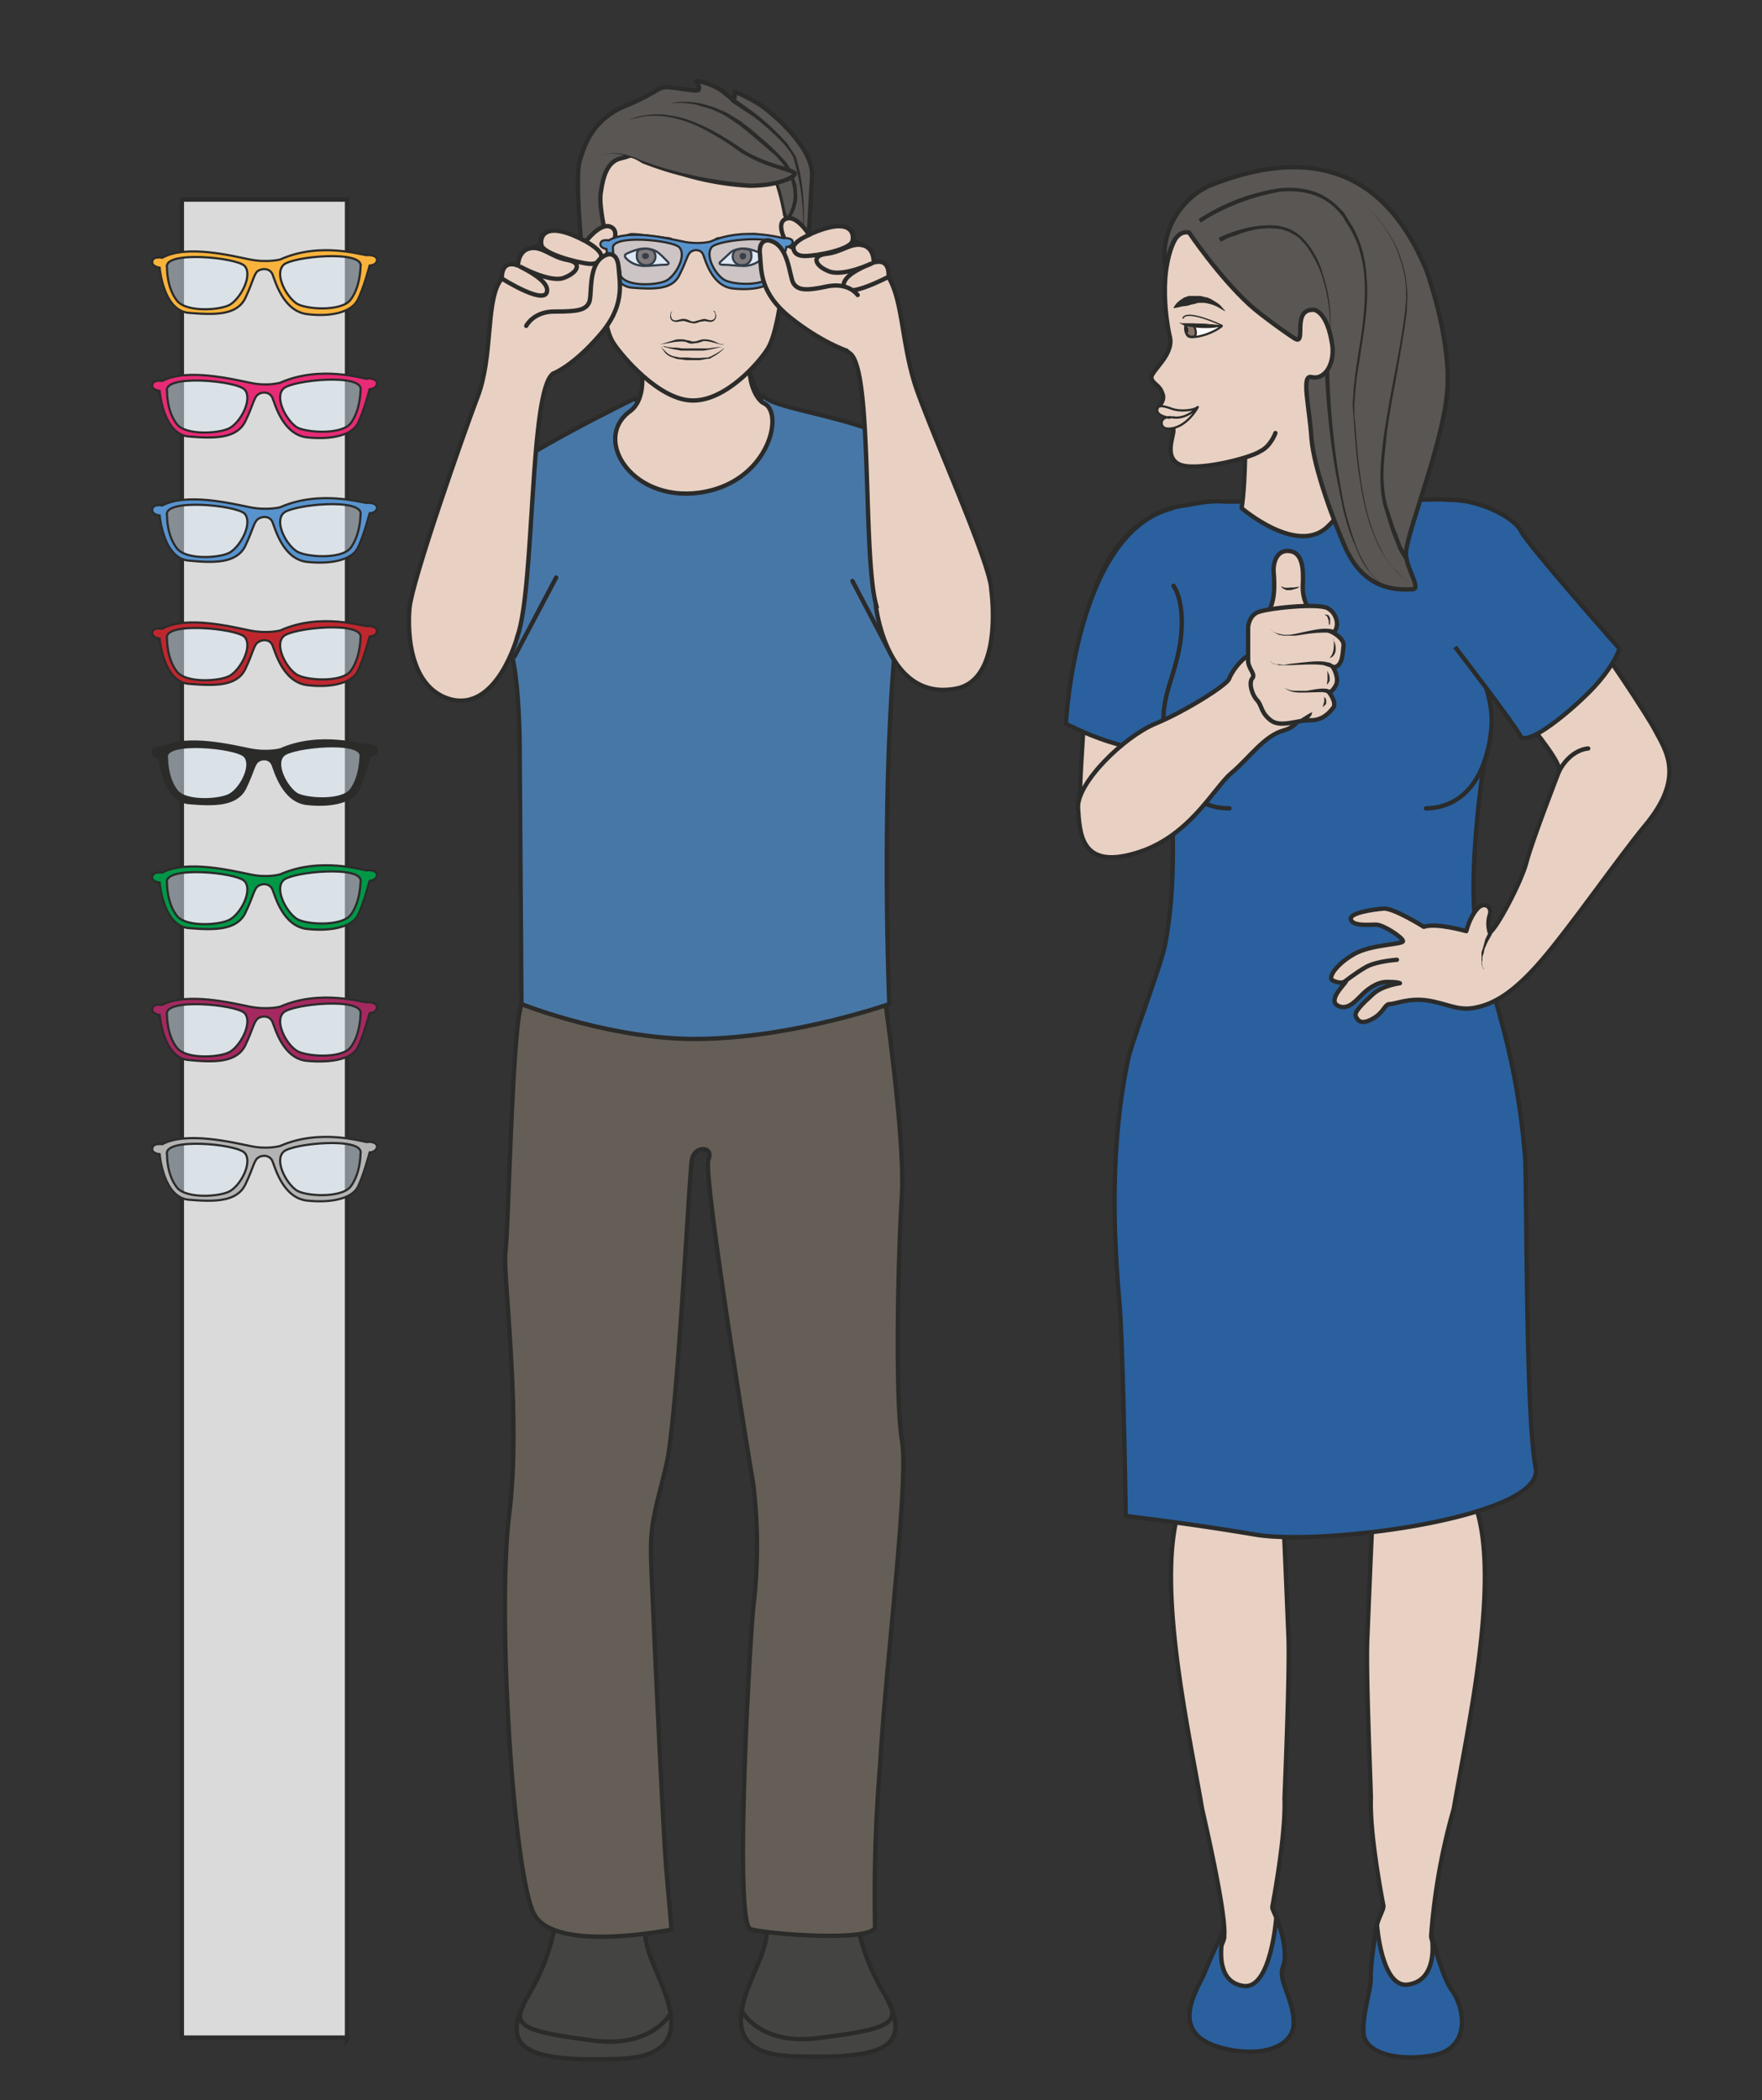 <svg xmlns="http://www.w3.org/2000/svg" viewBox="0 0 507.7 605"><rect x="0" y="0" width="507.7" height="605" fill="#333333" stroke="none"/><defs><clipPath id="l"><path d="M38.4 312.3h19.2v-12.9H38.4v12.9z"/></clipPath><clipPath id="a"><path d="M0 484h406.2V0H0v484z"/></clipPath><clipPath id="c"><path d="M0 484h406.2V0H0v484z"/></clipPath><clipPath id="d"><path d="M0 484h406.2V0H0v484z"/></clipPath><clipPath id="e"><path d="M141.1 428.9h16v-10.3h-16v10.3z"/></clipPath><clipPath id="f"><path d="M163.6 428.9h15.9v-10.3h-16v10.3z"/></clipPath><clipPath id="g"><path d="M0 484h406.2V0H0v484z"/></clipPath><clipPath id="h"><path d="M38.4 368.1h19.2v-12.9H38.4v13z"/></clipPath><clipPath id="i"><path d="M64.4 368.3h19.2v-12.8H64.4v12.8z"/></clipPath><clipPath id="j"><path d="M38.4 339.6h19.2v-13H38.4v13z"/></clipPath><clipPath id="k"><path d="M64.4 339.8h19.2v-12.9H64.4v12.9z"/></clipPath><clipPath id="b"><path d="M0 484h406.2V0H0v484z"/></clipPath><clipPath id="m"><path d="M64.4 312.5h19.2v-12.9H64.4v13z"/></clipPath><clipPath id="n"><path d="M38.4 283.3h19.2v-12.8H38.4v12.8z"/></clipPath><clipPath id="o"><path d="M64.4 283.6h19.2v-13H64.4v13z"/></clipPath><clipPath id="p"><path d="M38.4 253h19.2v-12.9H38.4V253z"/></clipPath><clipPath id="q"><path d="M64.4 253.2h19.2v-12.9H64.4v13z"/></clipPath><clipPath id="r"><path d="M38.4 220.9h19.2v-13H38.4v13z"/></clipPath><clipPath id="s"><path d="M64.4 221h19.2v-12.8H64.4v12.9z"/></clipPath><clipPath id="t"><path d="M38.4 396.8h19.2v-12.9H38.4v12.9z"/></clipPath><clipPath id="u"><path d="M64.4 397h19.2v-12.9H64.4V397z"/></clipPath><clipPath id="v"><path d="M38.2 425.1h19.2v-12.9H38.2v13z"/></clipPath><clipPath id="w"><path d="M64.2 425.4h19.2v-13H64.2v13z"/></clipPath></defs><g clip-path="url(#a)" transform="matrix(1.25 0 0 -1.25 0 605)"><path stroke-linejoin="round" d="M335.1 332.3c-2.1-2.3 5-15.7 5-15.7-.3-2.4.4-6.3-.3-9.8l-2.8-16.7c.4-4.8 2.6-19 4.6-26.2 0 0 5.6-16.2 5.7-31.1.2-33.5 1.3-34.5-2-52.6-4-23-6.4-34.1-4.9-44.1 5.4-17.3-2.3-51.4-5.3-69a145.1 145.1 0 01-5.2-29.2c-.1-1.6 2.4-3.7.6-6.9 0 0-1.2-3.1-.5-5.1.8-2 7-7.7 6.6-8.6-.4-.8 0-1-1.2-2s-2.3.2-2.3.2-1.3-3-3.7-.4c0 0-1.5-3.8-3.9-.4 0 0-1.3-4.3-3.4.3 0 0-2.1-3.3-6.1-.8-2 1.3-1 3.5-1 3.5s1 2 .8 3.7c-.1 1.7.9 7.2.9 7.2l.5 1.9c.8 3.3-.8 1.2-.3 6.6.4 4.3 1.1 4.7 1.9 7l.1.6c-.6 3.2-3.2 17-2.9 25-.2 7.4-1.2 29.7-.8 37.2.4 9.5 1.2 30 1.5 32 1 11-2 25-4.3 45.3-2.2 20.4-5.3 41.9-3.8 43.5l-4 1-1-1c1.4-1.6-1.7-23.1-3.9-43.5-2.1-20.3-5.3-34.4-4.2-45.3.3-2 1.1-22.5 1.5-32 .3-7.5-.6-29.8-.9-37.3.3-8-2.2-21.7-2.8-25v-.4c.9-2.4 1.6-2.8 2-7.1.5-5.4-1.1-3.3-.3-6.6l.5-2s1-5.4.9-7c-.1-1.7.8-3.8.8-3.8s1-2.2-1-3.5c-4-2.5-6 .8-6 .8-2.2-4.6-3.6-.3-3.6-.3-2.4-3.4-3.8.4-3.8.4-2.4-2.7-3.7.4-3.7.4s-1.1-1.1-2.3-.2c-1.3 1-.9 1.2-1.3 2-.4.9 5.9 6.6 6.6 8.6.8 2-.4 5.1-.4 5.1-1.8 3.2.7 5.3.5 6.9.2 2-.4 8.6-5.1 29.2-3 17.6-10.7 51.7-5.3 69 1.5 10-1 21.1-5 44-3.2 18.2-1.9 18.7-5.1 52-1.8 18.4 18.6 41.6 18.6 41.6 2.1 7.2-5.5 11.6-5.1 16.4l-2.8 16.7c-.8 3.5-1.5 6.8-1.7 9.2 0 0 .2 13.5-2 15.8" stroke="#2b2b2a" stroke-linecap="round" stroke-miterlimit="10" fill="#e8d1c3"/><path d="M292.8 369.3s2.5-5 13.4-4c10.8 1 10 3.3 10 3.3l14.3.3c7.5.2 16.4-2.7 20-7.3 5.2-6.4-8.9-20.7-12.7-31.8-1.6-4.8 5.9-12.6 5.8-13-1.1-4.4-5.8-33.8-3.1-48.5.6-3.1 4.8-16.3 5.5-19.4a167 167 0 005.6-32.3c.4-16.3.2-59.6 2.4-70.9 2.2-11.3-48.5-18-64.5-15.4-15.9 2.7-30 4.3-30 4.3s-.6 38.4-1.4 48.4c-.8 10-3 33.6 2 57.1.9 4 7.5 21.4 8.4 25.9 4.4 22.1-.4 51.6-.2 54.3.2 3.1-6.7-9.5-11.6-4.8-4.5 4.3-8 11.9-8 11.9s1.2 13.2 3.2 19.4c4.4 13.7 13 19.4 20.4 20.6 3.6.5 6 1.3 10 1 6-.2 10.5 1 10.5 1" fill="#2a609e"/><path stroke-linejoin="round" d="M292.8 369.3s2.5-5 13.4-4c10.8 1 10 3.3 10 3.3l14.3.3c7.5.2 16.4-2.7 20-7.3 5.2-6.4-8.9-20.7-12.7-31.8-1.6-4.8 5.9-12.6 5.8-13-1.1-4.4-5.8-33.8-3.1-48.5.6-3.1 4.8-16.3 5.5-19.4a167 167 0 005.6-32.3c.4-16.3.2-59.6 2.4-70.9 2.2-11.3-48.5-18-64.5-15.4-15.9 2.7-30 4.3-30 4.3s-.6 38.4-1.4 48.4c-.8 10-3 33.6 2 57.1.9 4 7.5 21.4 8.4 25.9 4.4 22.1-.4 51.6-.2 54.3.2 3.1-6.7-9.5-11.6-4.8-4.5 4.3-8 11.9-8 11.9s1.2 13.2 3.2 19.4c4.4 13.7 13 19.4 20.4 20.6 3.6.5 6 1.3 10 1 6-.2 10.5 1 10.5 1z" stroke="#2b2b2a" stroke-miterlimit="10" fill="none"/><path d="M282.2 39.4s-3-6.1-4.5-10c-1.5-3.7-9-14 4-17.4 8.4-2.2 16-.1 16.5 5.3.3 5.5-3.7 10.2-2.5 13.3 1.6 4.3-1.5 11.5-1.5 11.5s-1.2-16.6-7.5-15.8c-7.9 1-4.5 13-4.5 13" fill="#2a609e"/><path stroke-linejoin="round" d="M282.2 39.4s-3-6.1-4.5-10c-1.5-3.7-9-14 4-17.4 8.4-2.2 16-.1 16.5 5.3.3 5.5-3.7 10.2-2.5 13.3 1.6 4.3-1.5 11.5-1.5 11.5s-1.2-16.6-7.5-15.8c-7.9 1-4.5 13-4.5 13z" stroke="#2b2b2a" stroke-miterlimit="10" fill="none"/><path d="M330 37.9s2.5-9.7 4.6-12.5c3.2-4.3 4.3-13.2-3.8-15-8-1.6-16 .2-16.5 4.9-.3 4.6 1.8 10.3 1.7 13-.2 2.9 1.4 12.2 1.4 12.2s1-14.5 7-13.9C332 27.5 330 38 330 38" fill="#2a609e"/><path stroke-linejoin="round" d="M330 37.9s2.5-9.7 4.6-12.5c3.2-4.3 4.3-13.2-3.8-15-8-1.6-16 .2-16.5 4.9-.3 4.6 1.8 10.3 1.7 13-.2 2.9 1.4 12.2 1.4 12.2s1-14.5 7-13.9C332 27.5 330 38 330 38z" stroke="#2b2b2a" stroke-miterlimit="10" fill="none"/><path stroke-linejoin="round" d="M341.4 349s-3-3.8-1.5-13.5c1.6-9.8 6-13.4 2.8-25.3-3.3-12-11.8-12.5-14-12.5" stroke="#2b2b2a" stroke-linecap="round" stroke-miterlimit="10" fill="#2a609e"/><path stroke-linejoin="round" d="M282.7 389.3s4.6-2.6 4.3-11c-.2-8.4-.8-11.4-.8-11.4s12.8-11 19.8-4.3 8.7 14.9 8.7 14.9-8.6 16.4-9.3 22.3" stroke="#2b2b2a" stroke-linecap="round" stroke-miterlimit="10" fill="#e8d1c3"/><path stroke-linejoin="round" d="M294 384.2s-1.1-3.1-3.5-4.2c-2.3-1.6-15-4.8-18.7-3-4.1 2-.3 8.1-1.6 8.3-1.5.2-1 .7-1 .7-.6 1.5 3.1.8 1.7 1.4-1.2.6-3.6 1.2-3.9 1.8 0 0-.5.8.5 1.6 0 0 .8 1 .6 2-.3 1-.5 1.5-1.2 2.2-.8.7-1.6 1.4-1.5 2.1.1.7 1.1 1.8 2.4 3.5 1.3 1.7 2.3 3.7 1.9 5.6-.5 2-3.4 16.4 2.2 24.4 0 0 2.2 6.5 5.4 4.3 1.2-.9 10 3 15.8.1 9.6-4.7 14.4-20.9 15.9-24.2 3.6-8.2 4.5-29 4.5-29" stroke="#2b2b2a" stroke-linecap="round" stroke-miterlimit="10" fill="#e8d1c3"/><path d="M302.3 397.1c3.3-.8 5.6 3.5 4.7 8-1 6-3.2 7.4-4.2 7.5-5 .2-1.8-7.6-4-6.8-.5.1-8.2 5.6-10.7 7.9-7.3 6.7-14 16.7-14 16.7-4.8 1-5.2-9.6-5.4-8.3-1.7 9.5 4.7 17 10.6 19.3 32.3 12.7 44.2-7.3 49.4-19.4 0 0 5.4-14.7 5-26.5-.3-11.8-9-32.8-9.6-38.7-.3-3.3 3.6-8.4 1.6-8.6-7.5-.6-12.4 2.8-15.4 9.2-2.7 6-7.5 18.7-8 25.7-.5 7.3-2.4 14.6 0 14" fill="#595654"/><path stroke-linejoin="round" d="M302.3 397.1c3.3-.8 5.6 3.5 4.7 8-1 6-3.2 7.4-4.2 7.5-5 .2-1.8-7.6-4-6.8-.5.1-8.2 5.6-10.7 7.9-7.3 6.7-14 16.7-14 16.7-4.8 1-5.2-9.6-5.4-8.3-1.7 9.5 4.7 17 10.6 19.3 32.3 12.7 44.2-7.3 49.4-19.4 0 0 5.4-14.7 5-26.5-.3-11.8-9-32.8-9.6-38.7-.3-3.3 3.6-8.4 1.6-8.6-7.5-.6-12.4 2.8-15.4 9.2-2.7 6-7.5 18.7-8 25.7-.5 7.3-2.4 14.6 0 14z" stroke="#2b2b2a" stroke-miterlimit="10" fill="none"/><path d="M273.3 409s-.2-1.9.6-2.5c.8-.6 5 .2 7.7 2.3 0 0-7.2.7-8.3.3" fill="#fff"/><path stroke-linejoin="round" d="M273.3 409s-.2-1.9.6-2.5c.8-.6 5 .2 7.7 2.3 0 0-7.2.7-8.3.3z" stroke="#2b2b2a" stroke-miterlimit="10" stroke-width=".5" fill="none"/><path d="M270.5 413.1l.4.6.4.5.7.6.9.6 1.1.4h2.7l1.2-.3c.5 0 .9-.3 1.2-.4l1-.6.9-.6.6-.6.4-.5.4-.4a.1.1 0 00-.1-.1l-.5.3-.5.3-.7.4-.9.4-1 .3-1 .2h-1.1c-.4 0-.7 0-1-.2l-1-.2-1-.3-1-.1-1.3-.3-.6-.1h-.2v.1" fill="#2b2b2a"/><path d="M275.1 409.2s1.1-2.1.2-2.7c-1-.5-2.5.5-2 2.6l1.6.1" stroke="#2b2b2a" stroke-miterlimit="10" stroke-width=".5" fill="#8a7468"/><path d="M273 408c.2-.4.4-.7.7-.7.2 0 .3.5.2.9 0 .4-.3.6-.5.6-.3 0-.4-.4-.3-.8M281.6 408.8l-1.5-.3a20.8 20.8 0 00-6.8.4 4 4 0 00-1.1.5c-.3.1-.3.3-.3.3l.4-.2h1l3.4-.1c1.2 0 2.4-.2 3.4-.3l1.5-.3" fill="#2b2b2a"/><path d="M281.7 409s-8 3.8-9 1.7" stroke="#2b2b2a" stroke-linecap="round" stroke-miterlimit="10" stroke-width=".3" fill="none"/><path stroke-linejoin="round" d="M269.6 387.7s-3.6.5-2.7 2.3c.4.8 2 .2 3.5-.3s4.6-.4 5.7.5c.2.2-2.2-4.3-5.9-4.9-2.2-.4-2.5.8-2.4 1.4 0 .7 1 1.4 2.5 1.1 3.4-.5 5.8 2.4 5.8 2.4" stroke="#2b2b2a" stroke-linecap="round" stroke-miterlimit="10" stroke-width=".5" fill="#e8d1c3"/><path d="M276.3 433.5a46.3 46.3 0 0018.6 7.1c3 .3 6.4.1 9.6-1.4 1.6-.8 3.1-1.9 4.3-3.2l1-1 .4-.7.3-.5 1.5-2.4c1.8-3.4 2.8-7.2 3-11.2.4-3.9 0-8-.5-11.9l-1.8-11.7-.3-2.9-.2-2.9V388l.3-2.8c.5-7.5 1.3-14.4 2.9-20.2a38 38 0 012.9-7.5c1-2.2 2.4-4 3.6-5.2 1.2-1.2 2.3-2 3.1-2.5l1.3-.7-1.3.7c-.8.5-2 1.3-3.2 2.5-1.2 1.3-2.5 3-3.6 5.1a38.1 38.1 0 00-3 7.6c-1.6 5.8-2.5 12.7-3 20.2l-.2 2.8-.2 2.8.2 3c0 1 .2 1.9.3 2.9.4 3.9 1.2 7.8 1.7 11.7.5 4 .8 8 .5 11.8-.3 3.9-1.3 7.6-3.1 10.8l-1.5 2.4-.3.6-.4.5-.9 1a13.1 13.1 0 01-4.1 3c-3 1.4-6.3 1.6-9.2 1.3a50.4 50.4 0 01-17-6.3l-1.2-.8-.5.8z" fill="#2b2b2a"/><path d="M281 429.2a24.5 24.5 0 003.7 1.5 27.1 27.1 0 006 1.3l1.8.1 2-.1c.6-.2 1.2-.2 1.9-.5l1-.3.8-.5c.7-.3 1.1-.8 1.7-1.2a19.2 19.2 0 005-8.6 34.5 34.5 0 001.8-11.7l-.1-1.9v1.9a38.5 38.5 0 01-2 11.6 25.7 25.7 0 01-3.7 6.8l-1.4 1.5c-.5.4-1 .8-1.6 1l-.8.5-1 .3c-.5.3-1.2.3-1.8.4l-1.8.1-1.7-.1a22 22 0 01-5.8-1.5 30 30 0 01-2-.7l-1.6-.8-.5.9zM306.4 398.6s0-3.3.4-8.3a173 173 0 013.1-23.1 81.4 81.4 0 012.7-9 31 31 0 013.1-5.9l.5-.6.5-.6.4-.5 1-.8.7-.6c.3 0 .5-.2.7-.3l.5-.3-.6.3-.6.3-.8.6-1 .8-.4.5a197.4 197.4 0 01-1.5 1.8l-1 1.6c-.6 1-1.1 2.3-1.7 3.6a53.8 53.8 0 00-2.9 9l-1 4.9c-2.7 13.2-3.1 26.6-3.1 26.6h1zM314.5 436.6s1-.8 2.7-2.5a29 29 0 005.2-8.2l1-3 .4-1.6c.1-.5.3-1 .3-1.7l.2-1.7.1-1.8-.1-3.7c-.6-5-1.6-10.3-2.5-15.6-1-5.3-2-10.6-2.4-15.5-.3-2.5-.5-5-.5-7.2.1-2.3.3-4.5.8-6.4l1.7-5.2a588.9 588.9 0 00.8-2l.7-1.9c.4-1 1-1.8 1.2-2.3l.4-.6v-.2l-.7-.6-.1.2a4 4 0 00-.4.7c-.3.5-.9 1.3-1.3 2.5a1593.6 1593.6 0 01-1.1 2.8l-.4 1.2-1.6 5.2c-.5 2-.7 4.2-.7 6.6 0 2.3.2 4.7.5 7.2.6 5 1.6 10.3 2.6 15.6 1 5.3 2 10.5 2.6 15.5.1 1.3.3 2.5.2 3.7v1.8l-.2 1.7c0 .6-.2 1.1-.3 1.7l-.4 1.6-1 3a26.4 26.4 0 01-7.7 10.7" fill="#2b2b2a"/></g><g clip-path="url(#b)" transform="matrix(1.25 0 0 -1.25 0 605)"><path stroke-linejoin="round" d="M339.4 332.3s21-22.8 20-26c0 0-6.3-16.2-7.5-20.9-1.2-4.7-7-15.6-8.5-16.3 0 0-.7 2 0 4s-1.4 3.3-3 1.3c-1.7-2-2.4-5-2.4-5s-6.9 2-9.8 1c0 0-7 4.4-9.3 4.2-2.4-.2-8-1-7.5-2.5.4-1.6 4.1-1.2 5.8-1.2 1.7 0 6.2-3 6.2-3.8.1-.8-7.3-.7-11.3-3-4-2.3-6-5.3-5-6 1-.5 2-.8 3-.3 1 .4-4-3.8-2-5.4 2.2-1.5 4.2.7 5.5 2 1.2 1.3 3.6 3.3 6.1 3.3 2.6 0 3-.3 3-.3s-4.1-.5-6.3-2.6c-2.2-2-4.3-4-3.9-5 .5-1 1.2-2.1 3.9-.6s2.7 3.4 4 3.4c1.3 0 4.4 1.5 8.8.8s7-2.5 11-1.6c4 .8 8.5 3.2 15 10.7 6.6 7.6 18 24 23.8 31 9.7 11.5 4.9 17.6 2.4 22.4-1.5 2.9-12.6 19.9-15.3 22.5" stroke="#2b2b2a" stroke-linecap="round" stroke-miterlimit="10" fill="#e8d1c3"/><path stroke-linejoin="round" d="M322 262.8s-4.6-.3-7-1.6c-2.5-1.4-5-3.4-5-3.4M366.1 311.5s-4.2-.1-6.9-5.6" stroke="#2b2b2a" stroke-linecap="round" stroke-miterlimit="10" fill="none"/><path stroke-linejoin="round" d="M335.4 334.9s13.4-17.4 15-20.4c1.4-3 12 5.8 17 11.1 4.9 5.3 5.9 8.9 5.9 8.9s-21.4 24.2-22.7 27.1c-1.4 3-9.3 7.2-16.3 7.2" stroke="#2b2b2a" stroke-miterlimit="10" fill="#2a609e"/><path d="M342.1 260.6l-.3.3c0 .1 0 .3-.2.5l-.1.6v2.5l.3.9.5 1.8c0 .3.2.5.3.8l.3.6.6 1.5c.1.2.4.4.7.3.2-.1.3-.4.2-.7l-.7-1.4-.4-.7-.4-.7-.7-1.6-.2-1-.3-.8v-.8l-.1-.3v-.4l.1-.6.2-.5.2-.2v-.1" fill="#2b2b2a"/><path stroke-linejoin="round" d="M267 297.3c1 10.3-4 20.8-3.6 24.5l-13.2 2c0-2.2-1-13.6-1.3-23.3" stroke="#2b2b2a" stroke-linecap="round" stroke-miterlimit="10" fill="#e8d1c3"/><path stroke-linejoin="round" d="M270.4 312.8c-7.2-4.9-24.7 4.4-24.7 4.4s2.2 44.3 24.7 49.7" stroke="#2b2b2a" stroke-miterlimit="10" fill="#2a609e"/><path stroke-linejoin="round" d="M270.5 349s3-3.8 1.5-13.5c-1.6-9.8-5.9-13.4-2.6-25.3 3.3-12 11.1-12.5 14-12.5" stroke="#2b2b2a" stroke-linecap="round" stroke-miterlimit="10" fill="#2a609e"/><path stroke-linejoin="round" d="M289.4 339s.4-4.8-1.7-6.1-3.9-4-4.4-5.4c-.6-1.4-9.8-7.3-17-10.3-7.2-3-18.2-13.7-17.8-19.5.4-5.7.6-14 13-10.4 12.5 3.5 18.2 15 22.3 18.5 4.2 3.5 7.5 8.6 12.2 9.9 4.6 1.2 4.6 6.5 4.6 6.5" stroke="#2b2b2a" stroke-linecap="round" stroke-miterlimit="10" fill="#e8d1c3"/><path d="M302 343.2s-1.8 2.2-1.7 5.8c.2 3.5.1 7.6-3 8-3 .4-3.9-2.7-3.7-5 .2-2.5.5-7.8-2.1-9.8-2.7-2 10.5 1 10.5 1" fill="#e8d1c3"/><path stroke-linejoin="round" d="M302 343.2s-1.8 2.2-1.7 5.8c.2 3.5.1 7.6-3 8-3 .4-3.9-2.7-3.7-5 .2-2.5.5-7.8-2.1-9.8-2.7-2 10.5 1 10.5 1z" stroke="#2b2b2a" stroke-linecap="round" stroke-miterlimit="10" fill="none"/><path d="M287.7 339.4s.1 2.4 2 3.4 14.2 2.3 16.4 1c2.3-1.3 2.7-4.6 1.2-5.6 0 0 2.6-1.4 2.4-3-.2-1.5-.1-4.9-2.4-5 0 0 1.4-2.3.7-4-.8-1.6-1.6-1.8-1.6-1.8s1.7-2.2 1-3.4c-.8-1.1-2.5-3.1-5.4-3s-6.8-1.8-9.1 0-2 3.4-3.1 4.6c-1.1 1.1-2 3.8-1.2 5 1 1-.9 2.2-.9 4.2v7.5z" fill="#e8d1c3"/><path stroke-linejoin="round" d="M287.7 339.4s.1 2.4 2 3.4 14.2 2.3 16.4 1c2.3-1.3 2.7-4.6 1.2-5.6 0 0 2.6-1.4 2.4-3-.2-1.5-.1-4.9-2.4-5 0 0 1.4-2.3.7-4-.8-1.6-1.6-1.8-1.6-1.8s1.7-2.2 1-3.4c-.8-1.1-2.5-3.1-5.4-3s-6.8-1.8-9.1 0-2 3.4-3.1 4.6c-1.1 1.1-2 3.8-1.2 5 1 1-.9 2.2-.9 4.2v7.5z" stroke="#2b2b2a" stroke-linecap="round" stroke-miterlimit="10" fill="none"/><path d="M299.6 348.8l-.6-.4-.7-.2-.8-.2h-1l-.6.3a1.8 1.8 0 00-.6.5h.2l.5-.2a4.2 4.2 0 011.4 0h.8l.7.1.7.1M292.9 339l.4-.4.6-.4 1-.3 1-.2h1.3l1.3.2 1.4.3c1.8.4 3.7.8 5.1.9a9.7 9.7 0 001.9-.1l.5-.2.2-.1-.6-.9-.4.2-.6.2h-1c-1.3 0-3.2-.2-5-.5l-1.4-.2h-2.7l-1.1.2-1 .5-.5.4a2 2 0 00-.4.5M292.9 331.6v-.1l.4-.3.7-.3h1l.5-.1h.6l1.2.2 2.8.3c1.8.2 3.7.4 5.2.2l1-.2c.3 0 .5-.2.7-.3.5-.2.7-.5.7-.5l-.8-.6-.3.3-.6.2-.9.3c-1.3.2-3.2.2-5 .1l-2.7-.1h-2.5l-.9.2c-.3 0-.5.1-.7.3-.2 0-.3.2-.3.3l-.1.1M296 325.5l.4-.2.5-.2.6-.2.8-.1h2.9c1.3.2 2.6.5 3.7.5.5 0 1 0 1.4-.2.2 0 .3-.2.4-.3l.1-.1-.8-.5h-.1c-.2.2-.6.2-1 .3l-3.7-.1h-2l-1 .1-.7.2-.7.3-.5.3-.3.2M305.3 342.3h.1c0 .1.2.1.4 0 .2 0 .3 0 .5-.2l.3-.6v-.6-.5c0-.3-.2-.5-.2-.5l-.1.5v.5l-.2.5c0 .1 0 .3-.2.4v.2l-.2.1-.3.2h-.1M307.3 336.7l.3-.7c.2-.4.3-1 .3-1.7a2.4 2.4 0 00-.7-1.6l-.7-.4.1.2.3.4.3.6.2.8a10.1 10.1 0 010 2.4M305.9 329.4l.3-.5.2-.5.1-.6v-.7l-.3-.5-.3-.4v.5l.1.5v1.6l-.1.6M305.3 323.3l.3-.3.1-.4v-.6c0-.1 0-.3-.2-.4a1 1 0 00-.3-.3l-.3-.3.1.4.1.4.1.3a2.9 2.9 0 010 1.2M302.5 319.9l-.2-.7c-.3-.4-.7-1-1.2-1.3-.3-.1-.5-.3-.8-.3l-.8-.2-.8.1.6.5c.2 0 .4.2.6.4.1 0 .2 0 .3.2l.4.2.6.4.7.4.6.3" fill="#2b2b2a"/></g><g clip-path="url(#c)" transform="matrix(1.25 0 0 -1.25 0 605)"><path d="M176 52.2s2.4-9.8 0-17.4c-2.3-7.7-13.7-24 6.8-24.7 20.4-.7 28.5 1.7 20.7 15-7.8 13.2-6.6 25-6.6 25l-20.8 2z" fill="#444443"/><path stroke-linejoin="round" d="M176 52.2s2.4-9.8 0-17.4c-2.3-7.7-13.7-24 6.8-24.7 20.4-.7 28.5 1.7 20.7 15-7.8 13.2-6.6 25-6.6 25l-20.8 2z" stroke="#2b2b2a" stroke-linecap="round" stroke-miterlimit="10" fill="none"/><path stroke-linejoin="round" d="M171 20.5s4.2-8 17.6-6.2c13.4 1.7 19.2 2.8 16.4 8" stroke="#2b2b2a" stroke-linecap="round" stroke-miterlimit="10" fill="none"/><path d="M149.5 51.7s-2.4-9.8 0-17.4c2.3-7.7 13.7-24-6.7-24.8-20.5-.7-28.6 1.8-20.8 15 7.8 13.2 6.6 25 6.6 25l20.9 2.2z" fill="#444443"/><path stroke-linejoin="round" d="M149.5 51.7s-2.4-9.8 0-17.4c2.3-7.7 13.7-24-6.7-24.8-20.5-.7-28.6 1.8-20.8 15 7.8 13.2 6.6 25 6.6 25l20.9 2.2z" stroke="#2b2b2a" stroke-linecap="round" stroke-miterlimit="10" fill="none"/><path stroke-linejoin="round" d="M154.6 20s-4.2-8-17.7-6.3c-13.4 1.8-19.2 2.8-16.3 8" stroke="#2b2b2a" stroke-linecap="round" stroke-miterlimit="10" fill="none"/><path d="M123.5 270s30.5-4.1 42.9-2.6c12.4 1.5 35.2 2.7 35.2 2.7s7.2-45.1 6.3-61.5c-1-16.4-1.5-47.4 0-56.5 1.7-9.2-3.8-52.4-5-74.6a363 363 0 01-1.2-37.4c.5-3.8-24.8-1.9-28.7-.7-3.8 1.1-.3 64 .6 73.8a118 118 0 010 29c-1.5 8.7-11.6 71.5-10.3 74.6 1.3 3-3.1 3.3-3.8 0-.6-3.3-3.4-60.2-5.9-70.4-2.4-10.3-3.8-13-3.5-22.1.3-9.1 2.8-63.2 3.5-71.2l1.2-13.8s-27-5.5-31.7 3.6c-4.8 9.1-8.6 69.7-5.7 92.3 2.8 22.6-1.5 54.8-.9 60.1.7 5.3 1.5 48.9 3.5 56.5 2 7.6 3.5 18.3 3.5 18.3" fill-rule="evenodd" fill="#645e56"/><path d="M123.5 270s30.5-4.1 42.9-2.6c12.4 1.5 35.2 2.7 35.2 2.7s7.2-45.1 6.3-61.5c-1-16.4-1.5-47.4 0-56.5 1.7-9.2-3.8-52.4-5-74.6a363 363 0 01-1.2-37.4c.5-3.8-24.8-1.9-28.7-.7-3.8 1.1-.3 64 .6 73.8a118 118 0 010 29c-1.5 8.7-11.6 71.5-10.3 74.6 1.3 3-3.1 3.3-3.8 0-.6-3.3-3.4-60.2-5.9-70.4-2.4-10.3-3.8-13-3.5-22.1.3-9.1 2.8-63.2 3.5-71.2l1.2-13.8s-27-5.5-31.7 3.6c-4.8 9.1-8.6 69.7-5.7 92.3 2.8 22.6-1.5 54.8-.9 60.1.7 5.3 1.5 48.9 3.5 56.5 2 7.6 3.5 18.3 3.5 18.3z" stroke="#2b2b2a" stroke-miterlimit="10" fill="none"/><path stroke-linejoin="round" d="M169.9 408.9s1.2-7 4.2-14.2c3-7.3 11.6-10.3 11.6-10.3s-12.1-8.8-18.6-11.5c-7.6-3.2-15.3-3.2-15.3-3.2s-1.4 13.9-8 19.5" stroke="#2b2b2a" stroke-linecap="round" stroke-miterlimit="10" fill="#e8d1c3"/><path d="M108.7 344.9s-1.5-11.4 5-7.2c6.4 4.3 6.1-27.6 6.1-27.6l.4-57.5s21.9-8.8 42.8-8c21 .6 42 8 42 8s-1.9 44.9 1.2 80.8c1.7 20.5 10 39.3 8.7 42-6.3 11.9-37 13.6-38.8 17.4 0 0-16.6-23.2-29.7-.6 0 0-27.6-13.4-34.3-20-4.5-4.4 2.6-16.4-3.4-27.4" fill="#4777a7"/><path stroke-linejoin="round" d="M108.7 344.9s-1.5-11.4 5-7.2c6.4 4.3 6.1-27.6 6.1-27.6l.4-57.5s21.9-8.8 42.8-8c21 .6 42 8 42 8s-1.9 44.9 1.2 80.8c1.7 20.5 10 39.3 8.7 42-6.3 11.9-37 13.6-38.8 17.4 0 0-16.6-23.2-29.7-.6 0 0-27.6-13.4-34.3-20-4.5-4.4 2.6-16.4-3.4-27.4z" stroke="#2b2b2a" stroke-linecap="round" stroke-miterlimit="10" fill="none"/><path stroke-linejoin="round" d="M206 332l-9.5 18.1M118.6 332.7l9.6 18.2" stroke="#2b2b2a" stroke-linecap="round" stroke-miterlimit="10" fill="#4777a7"/><path d="M144.7 412s2.4-7.6 3.3-14.5c0 0 .7-5.8-2.8-8.3-9-6.6 1-21.8 17.5-18.5 14.8 3 18.1 18.4 13.3 20.4-1.2.5-6 6-1 18.4 4.9 12.4-30.3 2.5-30.3 2.5" fill="#e8d1c3"/><path stroke-linejoin="round" d="M144.7 412s2.4-7.6 3.3-14.5c0 0 .7-5.8-2.8-8.3-9-6.6 1-21.8 17.5-18.5 14.8 3 18.1 18.4 13.3 20.4-1.2.5-6 6-1 18.4 4.9 12.4-30.3 2.5-30.3 2.5z" stroke="#2b2b2a" stroke-linecap="round" stroke-miterlimit="10" fill="none"/><path d="M186.2 425.7l1 17.8c.3 6.4-9 14.3-11.8 16.2-2.5 1.7-6 3.2-6 3.2s.1-1.5-.4-2c0 0-.2.3-2.5 2.1-2.4 1.8-6.6 2.7-6 2.2.5-.6.9-1.7.4-2-.5-.3-4.2.5-6.8.7-2.5.2-2-1-9.9-4.3-7.5-3.1-9.4-8.7-10.6-12.8-1.1-4.1.5-20.2.5-20.1 0 0 27.7-35.4 52-1" fill="#595654"/><path stroke-linejoin="round" d="M186.2 425.7l1 17.8c.3 6.4-9 14.3-11.8 16.2-2.5 1.7-6 3.2-6 3.2s.1-1.5-.4-2c0 0-.2.3-2.5 2.1-2.4 1.8-6.6 2.7-6 2.2.5-.6.9-1.7.4-2-.5-.3-4.2.5-6.8.7-2.5.2-2-1-9.9-4.3-7.5-3.1-9.4-8.7-10.6-12.8-1.1-4.1.5-20.2.5-20.1 0 0 27.7-35.4 52-1z" stroke="#2b2b2a" stroke-linecap="round" stroke-miterlimit="10" fill="none"/><path d="M169.3 461.3s2-1.4 5-3.6a58 58 0 007.2-6.8l2-3.1.9-3.6a51 51 0 00.9-9.8 55.4 55.4 0 00-.2-5.7l-.1-.4.1.4v1.3a54.6 54.6 0 01-.6 10.6 51 51 0 01-1.6 7c-.4 1-1.2 2-2 3a57.2 57.2 0 01-7.2 6.5l-5 3.3a.5.5 0 10.6.9z" fill="#2b2b2a"/><path d="M180.6 423.9c-.3-2 .6-2.3 2 1.4.7 2 1.3 3.4 2.8 3.3 2.3-.3 3.3-2 1.7-6.6-1.7-4.6-4-10.9-6.8-8.4l-.5.3s-1-7.3-2.8-10.2c-1.8-3-9.5-12-17.2-12-7.7-.1-16.4 10.2-18.3 13.1-2 2.9-2.3 8.8-2.3 8.8-3.2-2-4.1 2.3-5 7.1-1 4.8-.6 6-.2 6.6 1.1 1.7 4.6 2.3 5-1.5.6-3.8 1.5-3.2 1.5-1.3 0 2-2.7 11.6-2 15.2.5 3.6 1.5 7.1 4.6 7.8 3.2.7 7.6 3.3 12.4 2.7 4.7-.6 10.5-4.5 16-3.5 8.2 1.5 10.3-7.3 10-13.7-.3-4.6-.5-7-.9-9.1" fill="#e8d1c3"/><path stroke-linejoin="round" d="M180.6 423.9c-.3-2 .6-2.3 2 1.4.7 2 1.3 3.4 2.8 3.3 2.3-.3 3.3-2 1.7-6.6-1.7-4.6-4-10.9-6.8-8.4l-.5.3h0s-1-7.3-2.8-10.2c-1.8-3-9.5-12-17.2-12-7.7-.1-16.4 10.2-18.3 13.1-2 2.9-2.3 8.8-2.3 8.8-3.2-2-4.1 2.3-5 7.1-1 4.8-.6 6-.2 6.6 1.1 1.7 4.6 2.3 5-1.5.6-3.8 1.5-3.2 1.5-1.3 0 2-2.7 11.6-2 15.2.5 3.6 1.5 7.1 4.6 7.8 3.2.7 7.6 3.3 12.4 2.7 4.7-.6 10.5-4.5 16-3.5 8.2 1.5 10.3-7.3 10-13.7-.3-4.6-.5-7-.9-9.1z" stroke="#2b2b2a" stroke-linecap="round" stroke-miterlimit="10" fill="none"/><path d="M151.4 426c.9-.6 1.8-1.6 2.6-2.4.3-.3 0-.6-.4-.6-1.7 0-3.4-.3-5.2-.3-1.7.1-3.1.7-4.1 1.8-.2.2-.3.4-.2.7v.1c.5.4 1.6.8 2.9 1.2 1.4.4 3.3.2 4.4-.5" stroke="#2b2b2a" stroke-miterlimit="10" stroke-width=".5" fill="#fff"/><path d="M150.5 426.3a2 2 0 00-1.7-3.4 2 2 0 00-2 2c0 .7 0 1.2.6 1.6l1.4.2s.8 0 1-.2c.4 0 .7-.2.7-.2" fill-rule="evenodd" fill="#8a7468"/><path stroke-linejoin="round" d="M150.5 426.3a2 2 0 00-1.7-3.4 2 2 0 00-2 2c0 .7 0 1.2.6 1.6l1.4.2s.8 0 1-.2c.4 0 .7-.2.7-.2z" stroke="#2b2b2a" stroke-linecap="round" stroke-miterlimit="10" stroke-width=".5" fill="none"/><path d="M149.6 425c0-.4-.4-.7-.8-.7-.5 0-.8.3-.8.7s.3.7.8.7c.4 0 .8-.3.8-.7" fill-rule="evenodd" fill="#2b2b2a"/><path d="M168.6 426l-2.6-2.4c-.3-.3 0-.6.4-.6 1.8 0 3.5-.3 5.2-.3 1.7.1 3.1.7 4.1 1.8.2.2.3.4.2.7v.1c-.4.4-1.6.8-2.9 1.2-1.4.4-3.3.2-4.4-.5" stroke="#2b2b2a" stroke-miterlimit="10" stroke-width=".5" fill="#fff"/><path d="M169.5 426.3a2 2 0 011.7-3.4 2 2 0 012 2c0 .7 0 1.2-.6 1.6l-1.4.2s-.7 0-1-.2c-.4 0-.7-.2-.7-.2" fill-rule="evenodd" fill="#8a7468"/><path stroke-linejoin="round" d="M169.5 426.3a2 2 0 011.7-3.4 2 2 0 012 2c0 .7 0 1.2-.6 1.6l-1.4.2s-.7 0-1-.2c-.4 0-.7-.2-.7-.2z" stroke="#2b2b2a" stroke-linecap="round" stroke-miterlimit="10" stroke-width=".5" fill="none"/><path d="M170.5 425c0-.4.3-.8.7-.8.5 0 .8.4.8.8s-.3.7-.8.7c-.4 0-.7-.3-.7-.7" fill-rule="evenodd" fill="#2b2b2a"/><path d="M155 412.4l-.3-.6a2 2 0 010-.7c0-.2.1-.5.3-.7.3-.2.6-.3 1-.2l1.2.3h.7l.7-.2c.4-.2.8-.4 1.2-.4.5 0 .8.2 1.3.3.4.1.9.3 1.4.3l1.1-.3c.4 0 .7 0 1 .3.4.4.3 1 .2 1.4l-.4.5s.3 0 .5-.4l.2-.8c0-.3-.1-.6-.4-1-.2-.2-.6-.4-1-.4l-1.3.2-1.2-.2c-.4-.2-1-.4-1.4-.3-.5 0-1 .2-1.4.3l-.6.2H157.2l-1.2-.2c-.4 0-.9.1-1.2.4-.2.3-.4.6-.3 1l.1.7.4.5M152.2 404.2l1.4-1.4a4 4 0 011.6-.9l1.5-.3h1.6l1.5-.1h1.6l1.5.1h.4l.3.2c.3 0 .5.2.7.3a13.4 13.4 0 012 1.2l.6.5c-.1-.3-.3-.4-.5-.6a10.5 10.5 0 00-2-1.4l-.7-.4-.3-.1h-.4l-1.6-.3h-3.2l-1.5.2c-.6 0-1 .2-1.6.4a4 4 0 00-1.7 1l-1.2 1.6M152.1 404.6l2.3.7 1 .3c.5.2 1 .2 1.4.2.5 0 1 0 1.4-.2.5 0 1-.2 1.4-.3.4 0 .8 0 1.3.2.4.1.8.3 1.4.3a5.9 5.9 0 002.4-.5c.7-.3 1.2-.6 1.6-.6h.6l-.2-.1h-.5l-1.6.4c-.7.2-1.5.4-2.4.4l-1.2-.4-1.5-.2c-.5 0-1 .2-1.4.4a6 6 0 01-1.3.1l-1.2-.1-1.1-.2-2.4-.4" fill="#2b2b2a"/><path d="M143 428.8s.8 1.3 2.5 1.5c1.4.1 7.9-.9 8.9-1 1 0 .3-1.6.3-1.6s-7.5 1.8-9.5 1.5c-2-.3-3-1.5-3-1.5l.7 1.1zM176.7 428.8s-.8 1.3-2.5 1.5c-1.4.1-7.9-.9-8.9-1s-.3-1.6-.3-1.6 7.5 1.8 9.5 1.5c2-.3 3-1.5 3-1.5l-.8 1.1z" fill-rule="evenodd" fill="#2b2b2a"/><path d="M152.7 404.2h.6c.4-.2 1-.2 1.6-.3.6 0 1.4 0 2.2-.2h6.2a51.2 51.2 0 003.2.4l-2.1-.5-1-.2-1.2-.2H157l-2.2.4-1.5.4-.6.2" fill="#2b2b2a"/><path d="M155 460.3s8 1.4 16.2-5.2c8.3-6.7 9.7-8 11.2-11.6 2.6-6.2-1-10-1-10-.8-.1-1.6 8.6-3 8.7-3.6.2-7 0-9 1.6" fill="#595654"/><path d="M155 460.3a17.3 17.3 0 008.2-.6 13.4 13.4 0 002.7-1c.9-.3 1.7-.7 2.5-1.2l2.4-1.5 2.2-1.7 2.1-1.8a50.8 50.8 0 006.1-5.9c.6-.7 1-1.6 1.4-2.5l1-2.7.2-2.9a10 10 0 00-2-5.3l-.3-.2c-.4 0-.5.3-.6.4l-.1.3-.3.6-.2 1.2-.5 2.3a42.5 42.5 0 01-1.1 3.8l-.3.3h-1l-1.2.1a33 33 0 00-4.7.7 5.7 5.7 0 00-2 1.1 8 8 0 014.4-1.2H178.6c.4-.2.5-.5.6-.6l.3-.6.4-1.2.6-2.3.5-2.3a18.9 18.9 0 01.6-1.8h-.2l-.2-.1a9.3 9.3 0 011.5 7.5 14.7 14.7 0 01-2.2 5l-1.8 2-4.2 3.6-2 1.7-2.3 1.8-2.2 1.5c-.8.5-1.6 1-2.4 1.3a13.2 13.2 0 01-2.5 1l-1.4.4-1.3.4c-1.8.3-3.6.5-5.5.3" fill="#2b2b2a"/><path d="M137.7 447.6s3.5 2.6 9.5-.5 21-6 26.5-6c5.3.2 9.2 1.9 9.5 2.8.4 1-6.5 1.6-12.3 5.4-5.8 3.9-15.9 11-26 7" fill="#595654"/><path d="M137.7 447.6l.9.5c.6.3 1.5.5 2.8.6 1.2 0 2.7-.2 4.3-.8.8-.2 1.6-.7 2.5-1l2.8-1a95.7 95.7 0 0121.8-4.2c2.6 0 5.4.3 8 1.2.6.3 1.2.5 1.7.9l.3.3v-.2l-.8.3-4 1.3c-2.5.8-5 2-7.3 3.4-2.1 1.5-4.2 3-6.3 4.1-2 1.2-4 2.2-6 2.9-2 .7-3.8 1.1-5.5 1.3-1.7.2-3.2.1-4.4 0l-2.7-.6-1-.3 1 .4c.6.2 1.5.5 2.7.7 1.2.2 2.7.3 4.4.2 1.7-.2 3.7-.5 5.7-1.2s4-1.6 6.2-2.8a83 83 0 006.4-4c2.1-1.4 4.6-2.4 7.2-3.3l4-1.2 1-.5c.1-.1.3-.2.3-.6l-.1-.5-.5-.5c-.7-.5-1.3-.8-2-1-2.7-1-5.6-1.3-8.4-1.3a66 66 0 00-15.4 2.7 73.9 73.9 0 00-9.3 3c-.8.5-1.6 1-2.4 1.2-1.6.6-3 1-4.2 1a8 8 0 01-2.8-.5l-.9-.5" fill="#2b2b2a"/><path d="M138.8 418.8s0-2.2.4-5.2M180.3 418.8l-.6-5.2" stroke="#2b2b2a" stroke-linecap="round" stroke-miterlimit="10" fill="none"/></g><g clip-path="url(#d)" transform="matrix(1.25 0 0 -1.25 0 605)"><g opacity=".2" clip-path="url(#e)"><path d="M153.8 419.6c-1.7-1.2-8.8-1.7-10.6.6-2 2.6-2 6.5-2 6.5-.9 3.5 13.7 2.1 15.3.4 1.6-1.8-.5-6-2.7-7.6" fill="#5893ce"/></g><g opacity=".2" clip-path="url(#f)"><path d="M164.1 427c1.6 1.8 16.2 3.2 15.3-.3 0 0 0-4-2-6.5-1.8-2.3-8.9-1.8-10.6-.7-2.2 1.6-4.3 5.8-2.7 7.6" fill="#5893ce"/></g><path d="M202 344.4c-3.2 11.5-.8 54-6 58.1-3 2.5-11.6 5.3-14.7 9.7a17 17 0 00-2.2 13.3c1 2.8 2.5 2 2.5 2s-3 4.8-.6 6c2.5 1.3 5.5-3.6 5.5-3.6s5.1 2 8.1 1.7c3-.3 1.9-3 1.9-3l2.3-1c2.3-1.1 2.2-4.3 2.2-4.3s1 1.7 4-3.5c3-5.3 2.9-14.3 5.7-23.7 2.7-9 17.7-41.9 17.8-48 0 0 3-20.7-8.1-22.8-16.1-3.1-18.5 19.1-18.5 19.1" fill="#e8d1c3"/><path d="M202 344.4c-3.2 11.5-.8 54-6 58.1-3 2.5-11.6 5.3-14.7 9.7a17 17 0 00-2.2 13.3c1 2.8 2.5 2 2.5 2s-3 4.8-.6 6c2.5 1.3 5.5-3.6 5.5-3.6s5.1 2 8.1 1.7c3-.3 1.9-3 1.9-3l2.3-1c2.3-1.1 2.2-4.3 2.2-4.3s1 1.7 4-3.5c3-5.3 2.9-14.3 5.7-23.7 2.7-9 17.7-41.9 17.8-48 0 0 3-20.7-8.1-22.8-16.1-3.1-18.5 19.1-18.5 19.1z" stroke="#2b2b2a" stroke-miterlimit="10" fill="none"/><path d="M186.8 430c-4-1.7-3.9-3-3.9-3s-.2-2 2.6-2c2.9 0 10.6 1.5 11 3.5.5 2-.7 5.5-9.6 1.6" fill="#e8d1c3"/><path d="M186.8 430c-4-1.7-3.9-3-3.9-3s-.2-2 2.6-2c2.9 0 10.6 1.5 11 3.5.5 2-.7 5.5-9.6 1.6z" stroke="#2b2b2a" stroke-miterlimit="10" fill="none"/><path d="M119.3 337.4c4 11.6 2.7 56.7 8.2 60.5 3.4 2.4 9 7 12.4 11.3 3.4 4.2 3.3 11.1 2.5 14-.8 3-2.5 2.2-2.5 2.2s3.5 4.8 1.1 6.2c-2.4 1.5-6-3.3-6-3.3s-5 2.5-8 2.4c-3.2-.1-2.2-3-2.2-3l-2.5-1c-2.4-.8-2.5-4.1-2.5-4.1s-1 1.8-4.5-3.3c-3.4-5.1-1.6-17.6-5.3-27-3.4-9-15-42.1-15.6-48.4 0 0-2-17.6 9.2-21 11-3.2 15.7 14.5 15.7 14.5" fill="#e8d1c3"/><path d="M119.3 337.4c4 11.6 2.7 56.7 8.2 60.5 3.4 2.4 9 7 12.4 11.3 3.4 4.2 3.3 11.1 2.5 14-.8 3-2.5 2.2-2.5 2.2s3.5 4.8 1.1 6.2c-2.4 1.5-6-3.3-6-3.3s-5 2.5-8 2.4c-3.2-.1-2.2-3-2.2-3l-2.5-1c-2.4-.8-2.5-4.1-2.5-4.1s-1 1.8-4.5-3.3c-3.4-5.1-1.6-17.6-5.3-27-3.4-9-15-42.1-15.6-48.4 0 0-2-17.6 9.2-21 11-3.2 15.7 14.5 15.7 14.5z" stroke="#2b2b2a" stroke-miterlimit="10" fill="none"/><path d="M134.8 428.5c4-2.2 3.8-3.5 3.8-3.5s0-2-2.8-1.8c-3 .3-10.8 2.4-11 4.4-.4 2.1 1.1 5.6 10 .9" fill="#e8d1c3"/><path d="M134.8 428.5c4-2.2 3.8-3.5 3.8-3.5s0-2-2.8-1.8c-3 .3-10.8 2.4-11 4.4-.4 2.1 1.1 5.6 10 .9z" stroke="#2b2b2a" stroke-miterlimit="10" fill="none"/><path d="M179.5 426.8s0-4-2-6.6c-1.9-2.3-9-1.8-10.7-.6-2.2 1.5-4.3 5.7-2.7 7.5 1.7 1.7 16.2 3.1 15.4-.4m-25.6-7.2c-1.7-1.2-8.8-1.7-10.6.6-2 2.6-2 6.5-2 6.5-.9 3.5 13.7 2.1 15.3.4 1.6-1.8-.5-6-2.7-7.5m26.9 9.6c-.8 0-9.2 2.7-17.1-.8 0 0-2.7-.7-6.1 0-3.5.7-12.5 3-17.3.3 0 0-2 .4-1.9-1 .1-.8 1.4-1 1.4-1s.7-8.4 5.8-8.9c5.1-.4 9.4-.5 11 2.9 1.7 3.3 1.8 4.8 2.7 5.4.9.6 2.3.5 2.8-.7s2-7.3 6.9-7.8c4.8-.5 8.7.4 9.9 2.7 1.2 2.2 2.4 6.9 2.4 6.9s1.2 0 1.4 1c.2.9-1.2 1.1-2 1" fill="#5893ce"/><path d="M179.5 426.8s0-4-2-6.6c-1.9-2.3-9-1.8-10.7-.6-2.2 1.5-4.3 5.7-2.7 7.5 1.7 1.7 16.2 3.1 15.4-.4zm-25.6-7.3c-1.7-1.2-8.8-1.7-10.6.6-2 2.6-2 6.5-2 6.5-.9 3.5 13.7 2.1 15.3.4 1.6-1.8-.5-6-2.7-7.5zm26.9 9.6c-.8 0-9.2 2.7-17.1-.8 0 0-2.7-.7-6.1 0-3.5.7-12.5 3-17.3.3 0 0-2 .4-1.9-1 .1-.8 1.4-1 1.4-1s.7-8.4 5.8-8.9c5.1-.4 9.4-.5 11 2.9 1.7 3.3 1.8 4.8 2.7 5.4.9.6 2.3.5 2.8-.7s2-7.3 6.9-7.8c4.8-.5 8.7.4 9.9 2.7 1.2 2.2 2.4 6.9 2.4 6.9s1.2 0 1.4 1c.2.9-1.2 1.1-2 1z" stroke="#2b2b2a" stroke-miterlimit="10" stroke-width=".5" fill="none"/><path d="M122.3 426.8c2.9.4 4.7-2 8.4-2.7 3.7-.6 2.5-3-.9-4.2-3.3-1-10 2.7-10 2.7 1.2-.6 6-3 6.3-5.2.5-4.5-10.4 2.4-10.4 2.4s-.4 4.5 3.7 3c0 0 0 3.6 3 4" fill="#e8d1c3"/><path d="M122.3 426.8c2.9.4 4.7-2 8.4-2.7 3.7-.6 2.5-3-.9-4.2-3.3-1-10 2.7-10 2.7 1.2-.6 6-3 6.3-5.2.5-4.5-10.4 2.4-10.4 2.4s-.4 4.5 3.7 3c0 0 0 3.6 3 4z" stroke="#2b2b2a" stroke-miterlimit="10" fill="none"/><path d="M121.3 408.9s1.7 3.4 6.7 3.3c5 0 7 .3 7.8 2.1.8 1.8-.5 9.4 4.1 11 0 0 2.4 1 2.7-3 .3-3.9 1.5-9-4.6-15.8-6.1-7-10.5-8.6-10.5-8.6" stroke="#2b2b2a" stroke-linecap="round" stroke-miterlimit="10" fill="#e8d1c3"/><path d="M198.8 427.5c-2.7.6-4.7-1.6-8.3-2s-2.6-2.8.5-4c3.2-1.4 10 1.8 10 1.8-1.3-.5-6.1-2.4-6.5-4.7-.9-4.3 10.3 1.6 10.3 1.6s.6 4.4-3.4 3.3c0 0 .2 3.4-2.6 4" fill="#e8d1c3"/><path d="M198.8 427.5c-2.7.6-4.7-1.6-8.3-2s-2.6-2.8.5-4c3.2-1.4 10 1.8 10 1.8-1.3-.5-6.1-2.4-6.5-4.7-.9-4.3 10.3 1.6 10.3 1.6s.6 4.4-3.4 3.3c0 0 .2 3.4-2.6 4z" stroke="#2b2b2a" stroke-miterlimit="10" fill="none"/><path d="M197.7 416s-2 3-7 2c-4.7-1-6.7-1-7.8.7-1 1.6-1 9-5.7 9.9 0 0-2.5.4-2-3.4.3-3.8 0-8.8 7-14.4s12.9-7.6 12.9-7.6" stroke="#2b2b2a" stroke-linecap="round" stroke-miterlimit="10" fill="#e8d1c3"/></g><path d="M100.1 587H52.4V57.5H100v529.7z" stroke="#2b2b2a" stroke-miterlimit="10" fill="#dbdada" stroke-width="1.25"/><g clip-path="url(#g)" transform="matrix(1.25 0 0 -1.25 0 605)"><g opacity=".5" clip-path="url(#h)"><path d="M53.7 356.5c-2.1-1.5-10.7-2.1-12.9.8-2.4 3.2-2.4 8.1-2.4 8.1-1 4.4 16.6 2.6 18.5.5s-.6-7.5-3.2-9.4" fill="#daeaf5"/></g><g opacity=".5" clip-path="url(#i)"><path d="M65 366c2 2.3 19.6 4 18.6-.3 0 0 0-5-2.4-8.2-2.2-2.9-10.8-2.3-12.9-.8-2.6 1.9-5.2 7.2-3.2 9.4" fill="#daeaf5"/></g><path d="M83.1 365.3s0-4.5-2.3-7.6c-2.2-2.7-10.5-2.1-12.5-.7-2.5 1.7-5 6.7-3 8.7 1.8 2 18.8 3.7 17.8-.4m-29.9-8.5c-2-1.4-10.2-2-12.4.8-2.4 3-2.3 7.6-2.3 7.6-1 4 16 2.4 17.9.4 1.8-2-.6-7-3.2-8.8m31.4 11.3c-.9-.1-10.7 3.1-20-1 0 0-3-.8-7 0s-14.6 3.4-20.2.4c0 0-2.5.5-2.3-1.2.2-1 1.7-1.1 1.7-1.1s.8-9.9 6.7-10.4c6-.6 11-.6 13 3.3 1.9 4 2 5.6 3 6.3 1 .7 2.7.7 3.3-.7.6-1.4 2.4-8.6 8-9.2 5.7-.6 10.2.5 11.6 3.1 1.4 2.7 2.8 8.1 2.8 8.1s1.4 0 1.7 1.1c.2 1.1-1.4 1.4-2.3 1.3" fill="#5893ce"/><path d="M83.1 365.3s0-4.5-2.3-7.6c-2.2-2.7-10.5-2.1-12.5-.7-2.5 1.7-5 6.7-3 8.7 1.8 2 18.8 3.7 17.8-.4zm-29.9-8.5c-2-1.4-10.2-2-12.4.8-2.4 3-2.3 7.6-2.3 7.6-1 4 16 2.4 17.9.4 1.8-2-.6-7-3.2-8.8zm31.4 11.3c-.9-.1-10.7 3.1-20-1 0 0-3-.8-7 0s-14.6 3.4-20.2.4c0 0-2.5.5-2.3-1.2.2-1 1.7-1.1 1.7-1.1s.8-9.9 6.7-10.4c6-.6 11-.6 13 3.3 1.9 4 2 5.6 3 6.3 1 .7 2.7.7 3.3-.7.6-1.4 2.4-8.6 8-9.2 5.7-.6 10.2.5 11.6 3.1 1.4 2.7 2.8 8.1 2.8 8.1s1.4 0 1.7 1.1c.2 1.1-1.4 1.4-2.3 1.3z" stroke="#2b2b2a" stroke-miterlimit="10" stroke-width=".5" fill="none"/><g opacity=".5" clip-path="url(#j)"><path d="M53.7 328c-2.1-1.6-10.7-2.2-12.9.7-2.4 3.3-2.4 8.2-2.4 8.2-1 4.3 16.6 2.6 18.5.4s-.6-7.5-3.2-9.4" fill="#daeaf5"/></g><g opacity=".5" clip-path="url(#k)"><path d="M65 337.5c2 2.2 19.6 4 18.6-.4 0 0 0-5-2.4-8.1-2.2-3-10.8-2.3-12.9-.9-2.6 2-5.2 7.2-3.2 9.4" fill="#daeaf5"/></g><path d="M83.1 337s0-4.6-2.3-7.7c-2.2-2.7-10.5-2.1-12.5-.7-2.5 1.7-5 6.7-3 8.7 1.8 2 18.8 3.7 17.8-.4m-29.9-8.5c-2-1.4-10.2-2-12.4.8-2.4 3-2.3 7.6-2.3 7.6-1 4 16 2.4 17.9.4 1.8-2-.6-7-3.2-8.8m31.4 11.3c-.9-.1-10.7 3.2-20-1 0 0-3-.8-7 0s-14.6 3.5-20.2.4c0 0-2.5.5-2.3-1.2.2-.9 1.7-1.1 1.7-1.1s.8-9.9 6.7-10.4c6-.5 11-.6 13 3.3 1.9 4 2 5.7 3 6.3 1 .7 2.7.7 3.3-.7.6-1.4 2.4-8.5 8-9.2s10.2.5 11.6 3.1c1.4 2.7 2.8 8.1 2.8 8.1s1.4 0 1.7 1.1c.2 1.1-1.4 1.4-2.3 1.3" fill="#bf272f"/><path d="M83.1 337s0-4.6-2.3-7.7c-2.2-2.7-10.5-2.1-12.5-.7-2.5 1.7-5 6.7-3 8.7 1.8 2 18.8 3.7 17.8-.4zm-29.9-8.6c-2-1.4-10.2-2-12.4.8-2.4 3-2.3 7.6-2.3 7.6-1 4 16 2.4 17.9.4 1.8-2-.6-7-3.2-8.8zm31.4 11.3c-.9-.1-10.7 3.2-20-1 0 0-3-.8-7 0s-14.6 3.5-20.2.4c0 0-2.5.5-2.3-1.2.2-.9 1.7-1.1 1.7-1.1s.8-9.9 6.7-10.4c6-.5 11-.6 13 3.3 1.9 4 2 5.7 3 6.3 1 .7 2.7.7 3.3-.7.6-1.4 2.4-8.5 8-9.2s10.2.5 11.6 3.1c1.4 2.7 2.8 8.1 2.8 8.1s1.4 0 1.7 1.1c.2 1.1-1.4 1.4-2.3 1.3z" stroke="#2b2b2a" stroke-miterlimit="10" stroke-width=".5" fill="none"/><g opacity=".5" clip-path="url(#l)"><path d="M53.7 300.6c-2.1-1.4-10.7-2-12.9.9-2.4 3.2-2.4 8.1-2.4 8.1-1 4.3 16.6 2.6 18.5.4s-.6-7.5-3.2-9.3" fill="#daeaf5"/></g><g opacity=".5" clip-path="url(#m)"><path d="M65 310.3c2 2.1 19.6 3.9 18.6-.5 0 0 0-4.9-2.4-8.1-2.2-3-10.8-2.3-12.9-.8-2.6 1.9-5.2 7.2-3.2 9.4" fill="#daeaf5"/></g><path d="M83.1 309.5s0-4.6-2.3-7.6c-2.2-2.7-10.5-2.1-12.5-.8-2.5 1.8-5 6.8-3 8.8 1.8 2 18.8 3.7 17.8-.4M53.2 301c-2-1.4-10.2-2-12.4.7-2.4 3-2.3 7.6-2.3 7.6-1 4.1 16 2.5 17.9.4 1.8-2-.6-7-3.2-8.7m31.4 11.3c-.9-.2-10.7 3.1-20-1 0 0-3-.8-7 0s-14.6 3.4-20.2.4c0 0-2.5.5-2.3-1.2.2-1 1.7-1.2 1.7-1.2s.8-9.8 6.7-10.4c6-.5 11-.5 13 3.4 1.9 3.9 2 5.6 3 6.3 1 .7 2.7.6 3.3-.8.6-1.4 2.4-8.5 8-9.1s10.2.5 11.6 3.1c1.4 2.6 2.8 8 2.8 8s1.4 0 1.7 1.2c.2 1-1.4 1.4-2.3 1.3" fill="#2b2b2a"/><path d="M83.1 309.5s0-4.6-2.3-7.6c-2.2-2.7-10.5-2.1-12.5-.8-2.5 1.8-5 6.8-3 8.8 1.8 2 18.8 3.7 17.8-.4zM53.2 301c-2-1.4-10.2-2-12.4.7-2.4 3-2.3 7.6-2.3 7.6-1 4.1 16 2.5 17.9.4 1.8-2-.6-7-3.2-8.7zm31.4 11.3c-.9-.2-10.7 3.1-20-1 0 0-3-.8-7 0s-14.6 3.4-20.2.4c0 0-2.5.5-2.3-1.2.2-1 1.7-1.2 1.7-1.2s.8-9.8 6.7-10.4c6-.5 11-.5 13 3.4 1.9 3.9 2 5.6 3 6.3 1 .7 2.7.6 3.3-.8.6-1.4 2.4-8.5 8-9.1s10.2.5 11.6 3.1c1.4 2.6 2.8 8 2.8 8s1.4 0 1.7 1.2c.2 1-1.4 1.4-2.3 1.3z" stroke="#2b2b2a" stroke-miterlimit="10" stroke-width=".5" fill="none"/><g opacity=".5" clip-path="url(#n)"><path d="M53.7 271.7c-2.1-1.5-10.7-2.1-12.9.8-2.4 3.2-2.4 8.2-2.4 8.2-1 4.3 16.6 2.6 18.5.4s-.6-7.5-3.2-9.4" fill="#daeaf5"/></g><g opacity=".5" clip-path="url(#o)"><path d="M65 281.3c2 2.2 19.6 4 18.6-.4 0 0 0-5-2.4-8.2-2.2-2.9-10.8-2.3-12.9-.8-2.6 2-5.2 7.2-3.2 9.4" fill="#daeaf5"/></g><path d="M83.1 280.7s0-4.6-2.3-7.6c-2.2-2.7-10.5-2.2-12.5-.8-2.5 1.8-5 6.8-3 8.8 1.8 2 18.8 3.6 17.8-.4m-29.9-8.5c-2-1.4-10.2-2-12.4.7-2.4 3-2.3 7.6-2.3 7.6-1 4 16 2.5 17.9.4 1.8-2-.6-7-3.2-8.7m31.4 11.2c-.9 0-10.7 3.2-20-.9 0 0-3-.9-7 0-4 .8-14.6 3.4-20.2.4 0 0-2.5.4-2.3-1.3.2-.9 1.7-1 1.7-1s.8-10 6.7-10.5c6-.5 11-.5 13 3.4 1.9 3.9 2 5.6 3 6.3 1 .7 2.7.6 3.3-.8.6-1.4 2.4-8.5 8-9.1s10.2.5 11.6 3c1.4 2.7 2.8 8.1 2.8 8.1s1.4 0 1.7 1.2c.2 1-1.4 1.4-2.3 1.2" fill="#009847"/><path d="M83.1 280.7s0-4.6-2.3-7.6c-2.2-2.7-10.5-2.2-12.5-.8-2.5 1.8-5 6.8-3 8.8 1.8 2 18.8 3.6 17.8-.4zm-29.9-8.5c-2-1.4-10.2-2-12.4.7-2.4 3-2.3 7.6-2.3 7.6-1 4 16 2.5 17.9.4 1.8-2-.6-7-3.2-8.7zm31.4 11.2c-.9 0-10.7 3.2-20-.9 0 0-3-.9-7 0-4 .8-14.6 3.4-20.2.4 0 0-2.5.4-2.3-1.3.2-.9 1.7-1 1.7-1s.8-10 6.7-10.5c6-.5 11-.5 13 3.4 1.9 3.9 2 5.6 3 6.3 1 .7 2.7.6 3.3-.8.6-1.4 2.4-8.5 8-9.1s10.2.5 11.6 3c1.4 2.7 2.8 8.1 2.8 8.1s1.4 0 1.7 1.2c.2 1-1.4 1.4-2.3 1.2z" stroke="#2b2b2a" stroke-miterlimit="10" stroke-width=".5" fill="none"/><g opacity=".5" clip-path="url(#p)"><path d="M53.7 241.4c-2.1-1.5-10.7-2.1-12.9.8-2.4 3.2-2.4 8.1-2.4 8.1-1 4.4 16.6 2.6 18.5.4 2-2.1-.6-7.5-3.2-9.3" fill="#daeaf5"/></g><g opacity=".5" clip-path="url(#q)"><path d="M65 251c2 2.2 19.6 3.9 18.6-.5 0 0 0-4.9-2.4-8.1-2.2-3-10.8-2.3-12.9-.8-2.6 1.9-5.2 7.2-3.2 9.4" fill="#daeaf5"/></g><path d="M83.1 250.2s0-4.6-2.3-7.6c-2.2-2.7-10.5-2.1-12.5-.7-2.5 1.7-5 6.7-3 8.7 1.8 2 18.8 3.7 17.8-.4m-29.9-8.5c-2-1.4-10.2-2-12.4.8-2.4 3-2.3 7.6-2.3 7.6-1 4 16 2.4 17.9.4 1.8-2-.6-7-3.2-8.8M84.6 253c-.9-.1-10.7 3.1-20-1 0 0-3-.8-7 0s-14.6 3.4-20.2.4c0 0-2.5.5-2.3-1.2.2-1 1.7-1.1 1.7-1.1s.8-10 6.7-10.4c6-.6 11-.6 13 3.3 1.9 4 2 5.6 3 6.3 1 .7 2.7.6 3.3-.8.6-1.4 2.4-8.5 8-9s10.2.4 11.6 3c1.4 2.7 2.8 8 2.8 8s1.4 0 1.7 1.2c.2 1.1-1.4 1.4-2.3 1.3" fill="#a42960"/><path d="M83.1 250.2s0-4.6-2.3-7.6c-2.2-2.7-10.5-2.1-12.5-.7-2.5 1.7-5 6.7-3 8.7 1.8 2 18.8 3.7 17.8-.4zm-29.9-8.5c-2-1.4-10.2-2-12.4.8-2.4 3-2.3 7.6-2.3 7.6-1 4 16 2.4 17.9.4 1.8-2-.6-7-3.2-8.8zM84.6 253c-.9-.1-10.7 3.1-20-1 0 0-3-.8-7 0s-14.6 3.4-20.2.4c0 0-2.5.5-2.3-1.2.2-1 1.7-1.1 1.7-1.1s.8-10 6.7-10.4c6-.6 11-.6 13 3.3 1.9 4 2 5.6 3 6.3 1 .7 2.7.6 3.3-.8.6-1.4 2.4-8.5 8-9s10.2.4 11.6 3c1.4 2.7 2.8 8 2.8 8s1.4 0 1.7 1.2c.2 1.1-1.4 1.4-2.3 1.3z" stroke="#2b2b2a" stroke-miterlimit="10" stroke-width=".5" fill="none"/><g opacity=".5" clip-path="url(#r)"><path d="M53.7 209.2c-2.1-1.5-10.7-2-12.9.8-2.4 3.3-2.4 8.2-2.4 8.2-1 4.3 16.6 2.6 18.5.4 2-2.2-.6-7.5-3.2-9.4" fill="#daeaf5"/></g><g opacity=".5" clip-path="url(#s)"><path d="M65 218.8c2 2.2 19.6 4 18.6-.4 0 0 0-4.9-2.4-8.1-2.2-3-10.8-2.3-12.9-.9-2.6 2-5.2 7.2-3.2 9.4" fill="#daeaf5"/></g><path d="M83.1 218s0-4.5-2.3-7.5c-2.2-2.7-10.5-2.2-12.5-.8-2.5 1.8-5 6.8-3 8.8 1.8 2 18.8 3.6 17.8-.4m-29.9-8.5c-2-1.4-10.2-2-12.4.7-2.4 3-2.3 7.6-2.3 7.6-1 4 16 2.5 17.9.4 1.8-2-.6-7-3.2-8.7m31.4 11.2c-.9 0-10.7 3.2-20-.9 0 0-3-.9-7 0-4 .8-14.6 3.4-20.2.4 0 0-2.5.4-2.3-1.3.2-.9 1.7-1 1.7-1s.8-10 6.7-10.5c6-.5 11-.5 13 3.4 1.9 3.9 2 5.6 3 6.3 1 .7 2.7.6 3.3-.8.6-1.4 2.4-8.5 8-9.1s10.2.5 11.6 3c1.4 2.7 2.8 8.1 2.8 8.1s1.4 0 1.7 1.2c.2 1-1.4 1.4-2.3 1.2" fill="#b4b3b3"/><path d="M83.1 218s0-4.5-2.3-7.5c-2.2-2.7-10.5-2.2-12.5-.8-2.5 1.8-5 6.8-3 8.8 1.8 2 18.8 3.6 17.8-.4zm-29.9-8.4c-2-1.4-10.2-2-12.4.7-2.4 3-2.3 7.6-2.3 7.6-1 4 16 2.5 17.9.4 1.8-2-.6-7-3.2-8.7zm31.4 11.2c-.9 0-10.7 3.2-20-.9 0 0-3-.9-7 0-4 .8-14.6 3.4-20.2.4 0 0-2.5.4-2.3-1.3.2-.9 1.7-1 1.7-1s.8-10 6.7-10.5c6-.5 11-.5 13 3.4 1.9 3.9 2 5.6 3 6.3 1 .7 2.7.6 3.3-.8.6-1.4 2.4-8.5 8-9.1s10.2.5 11.6 3c1.4 2.7 2.8 8.1 2.8 8.1s1.4 0 1.7 1.2c.2 1-1.4 1.4-2.3 1.2z" stroke="#2b2b2a" stroke-miterlimit="10" stroke-width=".5" fill="none"/><g opacity=".5" clip-path="url(#t)"><path d="M53.7 385.1c-2.1-1.4-10.7-2-12.9.9-2.4 3.2-2.4 8.1-2.4 8.1-1 4.3 16.6 2.6 18.5.4s-.6-7.5-3.2-9.4" fill="#daeaf5"/></g><g opacity=".5" clip-path="url(#u)"><path d="M65 394.8c2 2.1 19.6 3.9 18.6-.5 0 0 0-4.9-2.4-8.1-2.2-3-10.8-2.3-12.9-.8-2.6 1.8-5.2 7.2-3.2 9.3" fill="#daeaf5"/></g><path d="M83.1 394s0-4.6-2.3-7.6c-2.2-2.7-10.5-2.1-12.5-.8-2.5 1.8-5 6.8-3 8.8 1.8 2 18.8 3.7 17.8-.4m-29.9-8.5c-2-1.4-10.2-2-12.4.7-2.4 3-2.3 7.6-2.3 7.6-1 4 16 2.5 17.9.4 1.8-2-.6-7-3.2-8.7m31.4 11.2c-.9 0-10.7 3.2-20-.9 0 0-3-.9-7 0-4 .8-14.6 3.4-20.2.4 0 0-2.5.5-2.3-1.3.2-.8 1.7-1 1.7-1s.8-10 6.7-10.5c6-.5 11-.5 13 3.4 1.9 3.9 2 5.6 3 6.3 1 .7 2.7.6 3.3-.8.6-1.4 2.4-8.5 8-9.1s10.2.5 11.6 3.1c1.4 2.6 2.8 8 2.8 8s1.4 0 1.7 1.2c.2 1-1.4 1.4-2.3 1.3" fill="#e72b76"/><path d="M83.1 394s0-4.6-2.3-7.6c-2.2-2.7-10.5-2.1-12.5-.8-2.5 1.8-5 6.8-3 8.8 1.8 2 18.8 3.7 17.8-.4zm-29.9-8.5c-2-1.4-10.2-2-12.4.7-2.4 3-2.3 7.6-2.3 7.6-1 4 16 2.5 17.9.4 1.8-2-.6-7-3.2-8.7zm31.4 11.2c-.9 0-10.7 3.2-20-.9 0 0-3-.9-7 0-4 .8-14.6 3.4-20.2.4 0 0-2.5.5-2.3-1.3.2-.8 1.7-1 1.7-1s.8-10 6.7-10.5c6-.5 11-.5 13 3.4 1.9 3.9 2 5.6 3 6.3 1 .7 2.7.6 3.3-.8.6-1.4 2.4-8.5 8-9.1s10.2.5 11.6 3.1c1.4 2.6 2.8 8 2.8 8s1.4 0 1.7 1.2c.2 1-1.4 1.4-2.3 1.3z" stroke="#2b2b2a" stroke-miterlimit="10" stroke-width=".5" fill="none"/><g opacity=".5" clip-path="url(#v)"><path d="M53.5 413.5c-2.1-1.5-10.7-2.1-12.9.8-2.5 3.2-2.4 8.1-2.4 8.1-1 4.4 16.6 2.6 18.5.5s-.6-7.5-3.2-9.4" fill="#daeaf5"/></g><g opacity=".5" clip-path="url(#w)"><path d="M64.9 423c1.9 2.3 19.5 4 18.5-.3 0 0 0-5-2.4-8.2-2.3-2.9-10.8-2.3-12.9-.8-2.6 1.9-5.2 7.2-3.2 9.4" fill="#daeaf5"/></g><path d="M83.1 422.5s0-4.6-2.3-7.6c-2.2-2.8-10.5-2.2-12.5-.8-2.5 1.8-5 6.7-3 8.8 1.8 2 18.8 3.6 17.8-.4m-29.9-8.6c-2-1.4-10.2-2-12.4.8-2.4 3-2.3 7.6-2.3 7.6-1 4 16 2.4 17.9.4 1.8-2-.6-7-3.2-8.8m31.4 11.3c-.9-.1-10.7 3.2-20-1 0 0-3-.8-7 0s-14.6 3.5-20.2.4c0 0-2.5.5-2.3-1.2.2-.9 1.7-1.1 1.7-1.1s.8-9.9 6.7-10.4c6-.5 11-.6 13 3.3 1.9 4 2 5.7 3 6.4 1 .6 2.7.6 3.3-.8.6-1.4 2.4-8.5 8-9.2s10.2.5 11.6 3.2c1.4 2.6 2.8 8 2.8 8s1.4 0 1.7 1.1c.2 1.1-1.4 1.4-2.3 1.3" fill="#f9b33c"/><path d="M83.1 422.5s0-4.6-2.3-7.6c-2.2-2.8-10.5-2.2-12.5-.8-2.5 1.8-5 6.7-3 8.8 1.8 2 18.8 3.6 17.8-.4zm-29.9-8.6c-2-1.4-10.2-2-12.4.8-2.4 3-2.3 7.6-2.3 7.6-1 4 16 2.4 17.9.4 1.8-2-.6-7-3.2-8.8zm31.4 11.3c-.9-.1-10.7 3.2-20-1 0 0-3-.8-7 0s-14.6 3.5-20.2.4c0 0-2.5.5-2.3-1.2.2-.9 1.7-1.1 1.7-1.1s.8-9.9 6.7-10.4c6-.5 11-.6 13 3.3 1.9 4 2 5.7 3 6.4 1 .6 2.7.6 3.3-.8.6-1.4 2.4-8.5 8-9.2s10.2.5 11.6 3.2c1.4 2.6 2.8 8 2.8 8s1.4 0 1.7 1.1c.2 1.1-1.4 1.4-2.3 1.3z" stroke="#2b2b2a" stroke-miterlimit="10" stroke-width=".5" fill="none"/></g></svg>